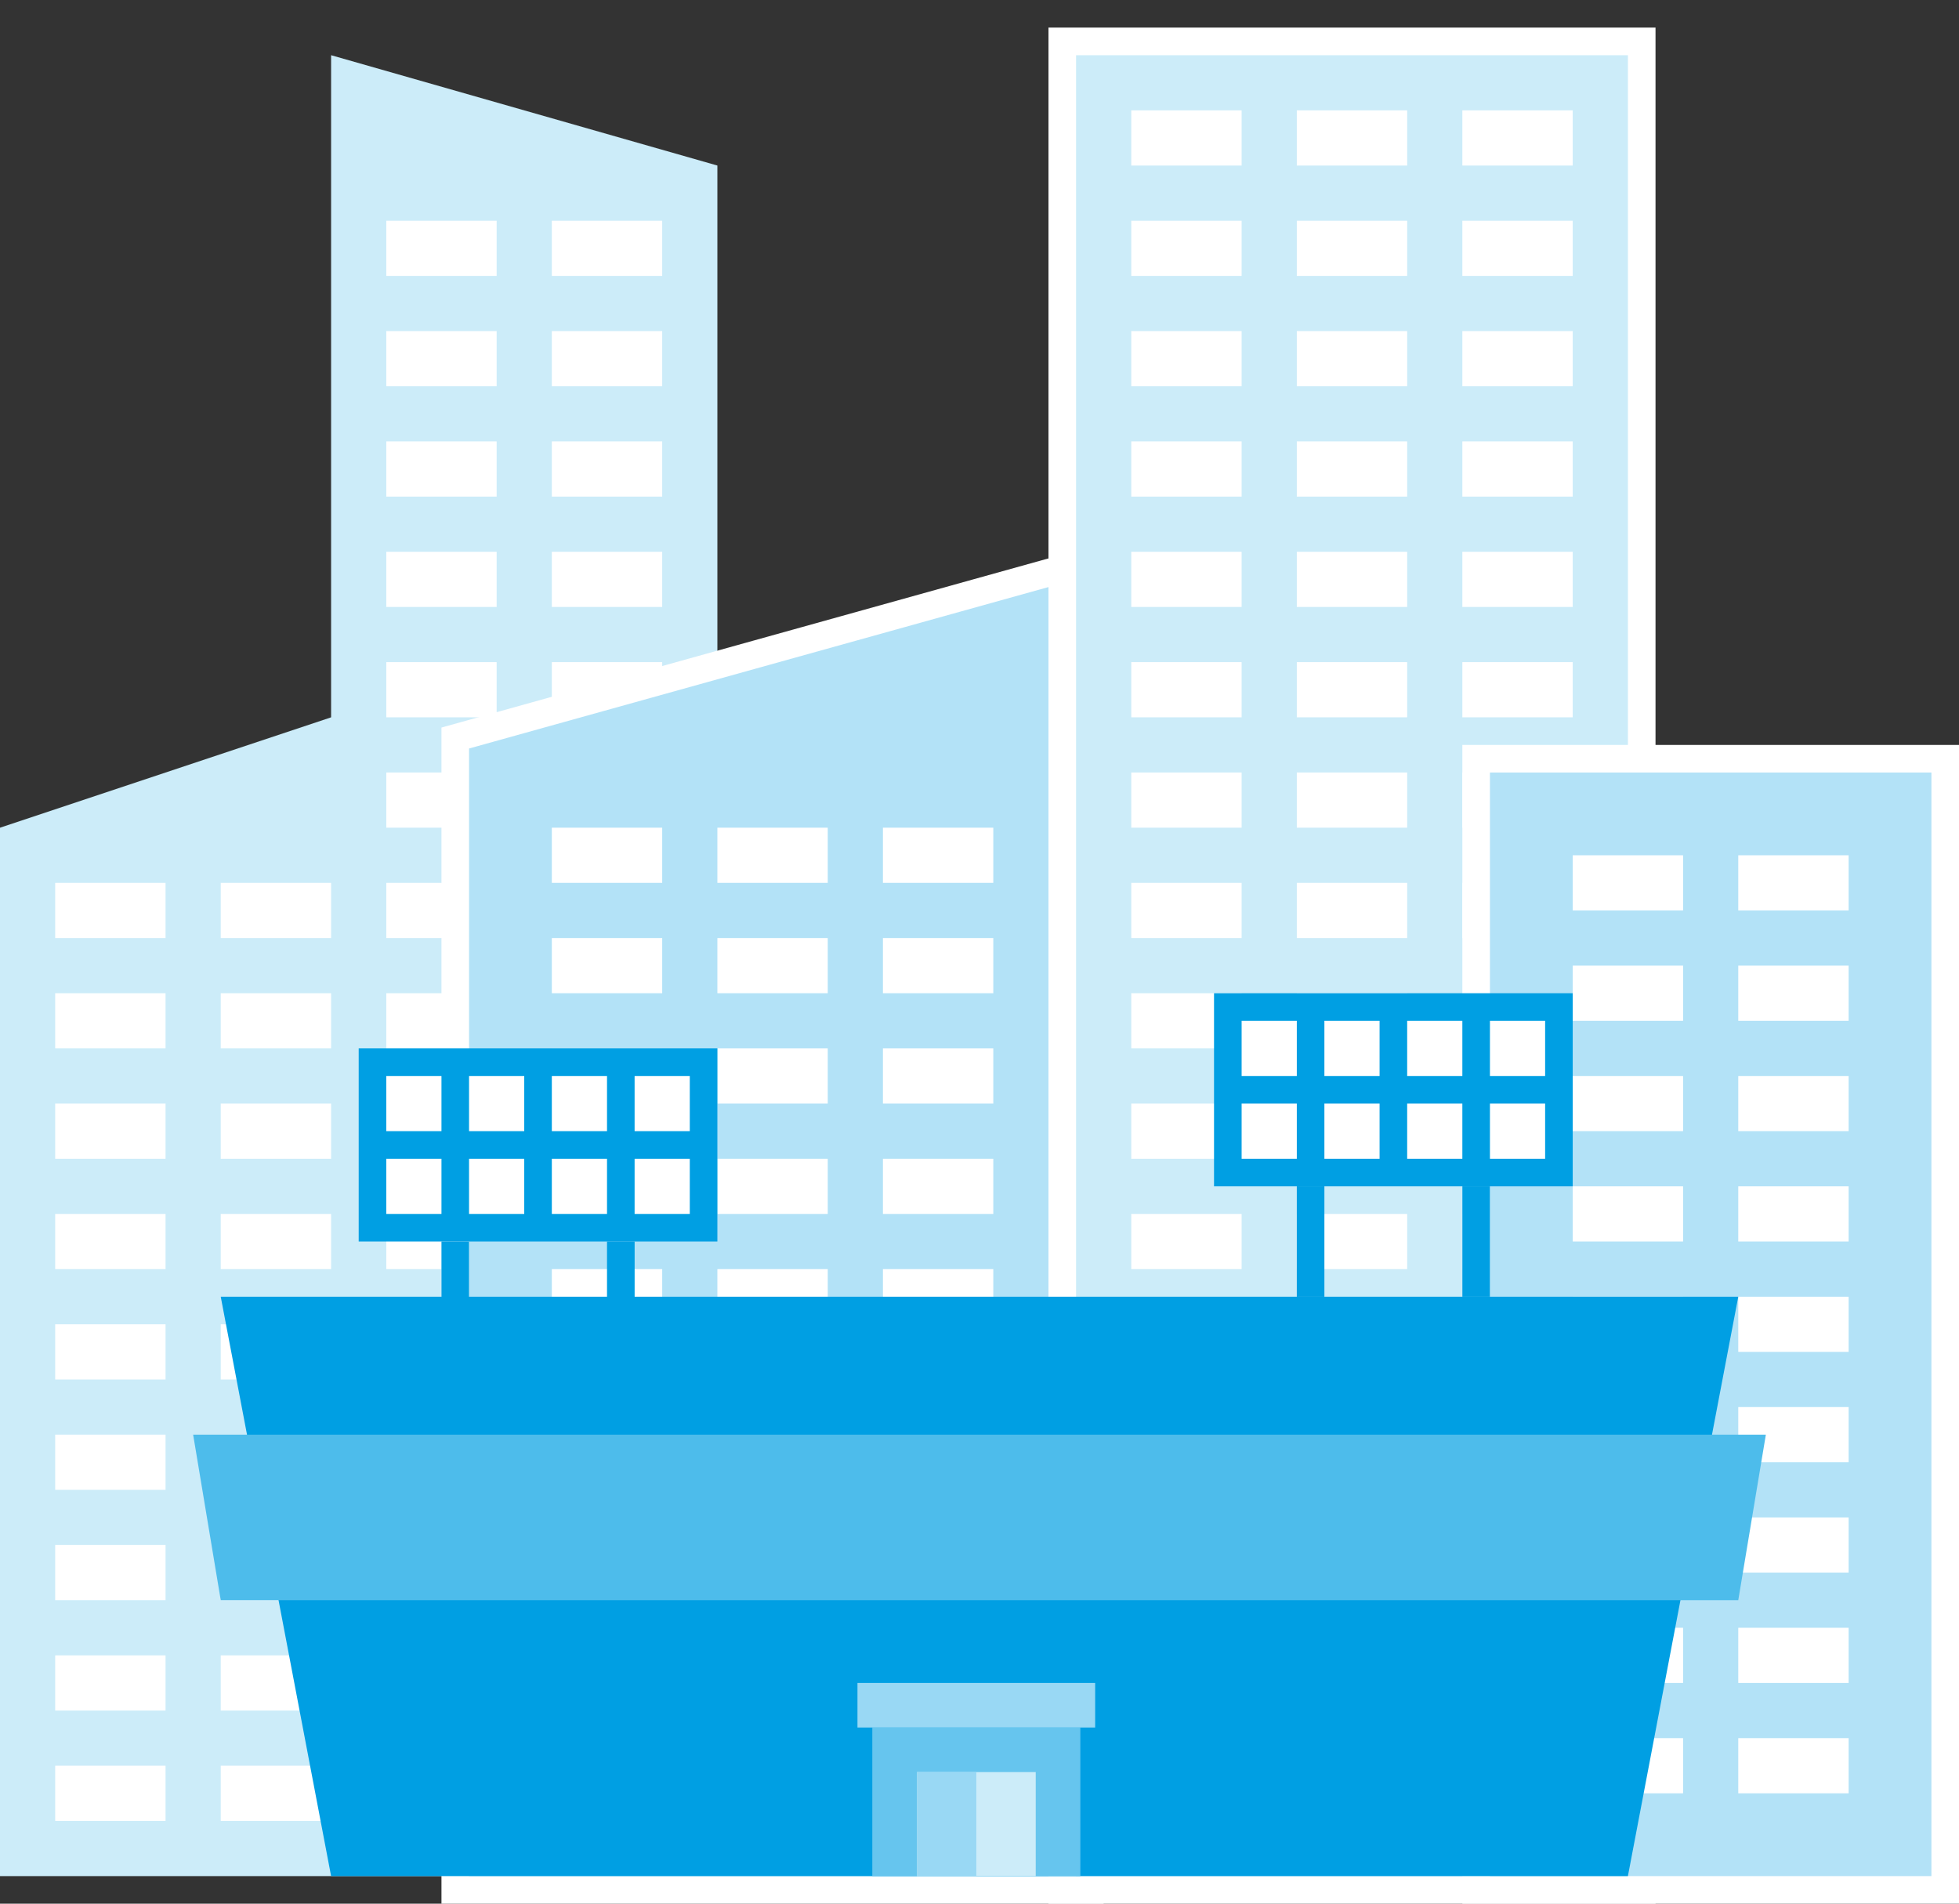 <?xml version="1.0" encoding="UTF-8"?> <svg xmlns="http://www.w3.org/2000/svg" xmlns:xlink="http://www.w3.org/1999/xlink" width="71px" height="69px" viewBox="0 0 71 69" version="1.1"><rect x="0" y="0" width="71" height="69" fill="#333333" stroke="none"/><!-- Generator: Sketch 63.1 (92452) - https://sketch.com --><title>Group 177</title><desc>Created with Sketch.</desc><g id="Page-1" stroke="none" stroke-width="1" fill="none" fill-rule="evenodd"><g id="Partners-Desktop-WIP-Copy" transform="translate(-505, -1309)"><g id="Group-13" transform="translate(456, 1263)"><g id="Group-177" transform="translate(49, 47)"><polygon id="Fill-1" fill="#CCECF9" points="12 25 -0 29.001 -0 67 12 67 14.001 67 26 67 26 5 12 1.001"></polygon><polygon id="Fill-2" fill="#FFFFFF" points="2 45 6 45 6 43 2 43"></polygon><polygon id="Fill-3" fill="#FFFFFF" points="8 45 12 45 12 43 8 43"></polygon><polygon id="Fill-4" fill="#FFFFFF" points="2 49 6 49 6 47 2 47"></polygon><polygon id="Fill-5" fill="#FFFFFF" points="8 49 12 49 12 47 8 47"></polygon><polygon id="Fill-6" fill="#FFFFFF" points="2 53 6 53 6 51 2 51"></polygon><polygon id="Fill-7" fill="#FFFFFF" points="8 53 12 53 12 51 8 51"></polygon><polygon id="Fill-8" fill="#FFFFFF" points="2 57 6 57 6 55 2 55"></polygon><polygon id="Fill-9" fill="#FFFFFF" points="8 57 12 57 12 55 8 55"></polygon><polygon id="Fill-10" fill="#FFFFFF" points="2 61 6 61 6 59 2 59"></polygon><polygon id="Fill-11" fill="#FFFFFF" points="8 61 12 61 12 59 8 59"></polygon><polygon id="Fill-12" fill="#FFFFFF" points="2 65 6 65 6 63 2 63"></polygon><polygon id="Fill-13" fill="#FFFFFF" points="8 65 12 65 12 63 8 63"></polygon><polygon id="Fill-14" fill="#FFFFFF" points="2 33 6 33 6 31 2 31"></polygon><polygon id="Fill-15" fill="#FFFFFF" points="8 33 12 33 12 31 8 31"></polygon><polygon id="Fill-16" fill="#FFFFFF" points="2 37 6 37 6 35 2 35"></polygon><polygon id="Fill-17" fill="#FFFFFF" points="8 37 12 37 12 35 8 35"></polygon><polygon id="Fill-18" fill="#FFFFFF" points="2 41 6 41 6 39 2 39"></polygon><polygon id="Fill-19" fill="#FFFFFF" points="8 41 12 41 12 39 8 39"></polygon><polygon id="Fill-20" fill="#FFFFFF" points="14 45 18 45 18 43 14 43"></polygon><polygon id="Fill-21" fill="#FFFFFF" points="20 45 24 45 24 43 20 43"></polygon><polygon id="Fill-22" fill="#FFFFFF" points="14 49 18 49 18 47 14 47"></polygon><polygon id="Fill-23" fill="#FFFFFF" points="20 49 24 49 24 47 20 47"></polygon><polygon id="Fill-24" fill="#FFFFFF" points="14 53 18 53 18 51 14 51"></polygon><polygon id="Fill-25" fill="#FFFFFF" points="20 53 24 53 24 51 20 51"></polygon><polygon id="Fill-26" fill="#FFFFFF" points="14 57 18 57 18 55 14 55"></polygon><polygon id="Fill-27" fill="#FFFFFF" points="20 57 24 57 24 55 20 55"></polygon><polygon id="Fill-28" fill="#FFFFFF" points="14 61 18 61 18 59 14 59"></polygon><polygon id="Fill-29" fill="#FFFFFF" points="20 61 24 61 24 59 20 59"></polygon><polygon id="Fill-30" fill="#FFFFFF" points="14 65 18 65 18 63 14 63"></polygon><polygon id="Fill-31" fill="#FFFFFF" points="20 65 24 65 24 63 20 63"></polygon><polygon id="Fill-32" fill="#FFFFFF" points="14 33 18 33 18 31 14 31"></polygon><polygon id="Fill-33" fill="#FFFFFF" points="20 33 24 33 24 31 20 31"></polygon><polygon id="Fill-34" fill="#FFFFFF" points="14 37 18 37 18 35 14 35"></polygon><polygon id="Fill-35" fill="#FFFFFF" points="20 37 24 37 24 35 20 35"></polygon><polygon id="Fill-36" fill="#FFFFFF" points="14 41 18 41 18 39 14 39"></polygon><polygon id="Fill-37" fill="#FFFFFF" points="20 41 24 41 24 39 20 39"></polygon><polygon id="Fill-38" fill="#FFFFFF" points="14 9 18 9 18 7 14 7"></polygon><polygon id="Fill-39" fill="#FFFFFF" points="20 9 24 9 24 7 20 7"></polygon><polygon id="Fill-40" fill="#FFFFFF" points="14 13 18 13 18 11 14 11"></polygon><polygon id="Fill-41" fill="#FFFFFF" points="20 13 24 13 24 11 20 11"></polygon><polygon id="Fill-42" fill="#FFFFFF" points="14 17 18 17 18 15 14 15"></polygon><polygon id="Fill-43" fill="#FFFFFF" points="20 17 24 17 24 15 20 15"></polygon><polygon id="Fill-44" fill="#FFFFFF" points="14 21 18 21 18 19 14 19"></polygon><polygon id="Fill-45" fill="#FFFFFF" points="20 21 24 21 24 19 20 19"></polygon><polygon id="Fill-46" fill="#FFFFFF" points="14 25 18 25 18 23 14 23"></polygon><polygon id="Fill-47" fill="#FFFFFF" points="20 25 24 25 24 23 20 23"></polygon><polygon id="Fill-48" fill="#FFFFFF" points="14 29 18 29 18 27 14 27"></polygon><polygon id="Fill-49" fill="#FFFFFF" points="20 29 24 29 24 27 20 27"></polygon><polygon id="Fill-50" fill="#B3E2F7" points="16.5 25.75 16.5 67.499 39.5 67.499 39.5 19.341"></polygon><path d="M38.731,19.036 L16.73,25.167 L16,25.371 L16,26.13 L16,67 L16,68 L17,68 L38.999,68 L39.999,68 L39.999,67 L39.999,20 L39.999,18.682 L38.731,19.036 Z M17,26.13 L38.999,20 L38.999,67 L17,67 L17,26.13 Z" id="Fill-51" fill="#FFFFFF"></path><polygon id="Fill-52" fill="#FFFFFF" points="20 43 24 43 24 41 20 41"></polygon><polygon id="Fill-53" fill="#FFFFFF" points="26 43 30 43 30 41 26 41"></polygon><polygon id="Fill-54" fill="#FFFFFF" points="20 47 24 47 24 45 20 45"></polygon><polygon id="Fill-55" fill="#FFFFFF" points="26 47 30 47 30 45 26 45"></polygon><polygon id="Fill-56" fill="#FFFFFF" points="20 51 24 51 24 49 20 49"></polygon><polygon id="Fill-57" fill="#FFFFFF" points="26 51 30 51 30 49 26 49"></polygon><polygon id="Fill-58" fill="#FFFFFF" points="20 55 24 55 24 53 20 53"></polygon><polygon id="Fill-59" fill="#FFFFFF" points="26 55 30 55 30 53 26 53"></polygon><polygon id="Fill-60" fill="#FFFFFF" points="20 59 24 59 24 57 20 57"></polygon><polygon id="Fill-61" fill="#FFFFFF" points="26 59 30 59 30 57 26 57"></polygon><polygon id="Fill-62" fill="#FFFFFF" points="20 63 24 63 24 61 20 61"></polygon><polygon id="Fill-63" fill="#FFFFFF" points="26 63 30 63 30 61 26 61"></polygon><polygon id="Fill-64" fill="#FFFFFF" points="20 31 24 31 24 29 20 29"></polygon><polygon id="Fill-65" fill="#FFFFFF" points="26 31 30 31 30 29 26 29"></polygon><polygon id="Fill-66" fill="#FFFFFF" points="20 35 24 35 24 33 20 33"></polygon><polygon id="Fill-67" fill="#FFFFFF" points="26 35 30 35 30 33 26 33"></polygon><polygon id="Fill-68" fill="#FFFFFF" points="20 39 24 39 24 37 20 37"></polygon><polygon id="Fill-69" fill="#FFFFFF" points="26 39 30 39 30 37 26 37"></polygon><polygon id="Fill-70" fill="#FFFFFF" points="32 43 36 43 36 41 32 41"></polygon><polygon id="Fill-71" fill="#FFFFFF" points="32 47 36 47 36 45 32 45"></polygon><polygon id="Fill-72" fill="#FFFFFF" points="32 51 36 51 36 49 32 49"></polygon><polygon id="Fill-73" fill="#FFFFFF" points="32 55 36 55 36 53 32 53"></polygon><polygon id="Fill-74" fill="#FFFFFF" points="32 59 36 59 36 57 32 57"></polygon><polygon id="Fill-75" fill="#FFFFFF" points="32 63 36 63 36 61 32 61"></polygon><polygon id="Fill-76" fill="#FFFFFF" points="32 31 36 31 36 29 32 29"></polygon><polygon id="Fill-77" fill="#FFFFFF" points="32 35 36 35 36 33 32 33"></polygon><polygon id="Fill-78" fill="#FFFFFF" points="32 39 36 39 36 37 32 37"></polygon><polygon id="Fill-79" fill="#CCECF9" points="38.5 67.5 59.5 67.5 59.5 0.5 38.5 0.5"></polygon><path d="M38,-0 L38,1.001 L38,67.001 L38,68 L39,68 L59.001,68 L60.001,68 L60.001,67.001 L60.001,1.001 L60.001,-0 L38,-0 Z M39,67.001 L59.001,67.001 L59.001,1.001 L39,1.001 L39,67.001 Z" id="Fill-80" fill="#FFFFFF"></path><polygon id="Fill-81" fill="#FFFFFF" points="47 45 51 45 51 43 47 43"></polygon><polygon id="Fill-82" fill="#FFFFFF" points="53 45 57 45 57 43 53 43"></polygon><polygon id="Fill-83" fill="#FFFFFF" points="47 49 51 49 51 47 47 47"></polygon><polygon id="Fill-84" fill="#FFFFFF" points="53 49 57 49 57 47 53 47"></polygon><polygon id="Fill-85" fill="#FFFFFF" points="47 53 51 53 51 51 47 51"></polygon><polygon id="Fill-86" fill="#FFFFFF" points="53 53 57 53 57 51 53 51"></polygon><polygon id="Fill-87" fill="#FFFFFF" points="47 57 51 57 51 55 47 55"></polygon><polygon id="Fill-88" fill="#FFFFFF" points="53 57 57 57 57 55 53 55"></polygon><polygon id="Fill-89" fill="#FFFFFF" points="47 61 51 61 51 59 47 59"></polygon><polygon id="Fill-90" fill="#FFFFFF" points="53 61 57 61 57 59 53 59"></polygon><polygon id="Fill-91" fill="#FFFFFF" points="47 65 51 65 51 63 47 63"></polygon><polygon id="Fill-92" fill="#FFFFFF" points="53 65 57 65 57 63 53 63"></polygon><polygon id="Fill-93" fill="#FFFFFF" points="47 33 51 33 51 31 47 31"></polygon><polygon id="Fill-94" fill="#FFFFFF" points="53 33 57 33 57 31 53 31"></polygon><polygon id="Fill-95" fill="#FFFFFF" points="47 37 51 37 51 35 47 35"></polygon><polygon id="Fill-96" fill="#FFFFFF" points="53 37 57 37 57 35 53 35"></polygon><polygon id="Fill-97" fill="#FFFFFF" points="47 41 51 41 51 39 47 39"></polygon><polygon id="Fill-98" fill="#FFFFFF" points="53 41 57 41 57 39 53 39"></polygon><polygon id="Fill-99" fill="#FFFFFF" points="47 9 51 9 51 7 47 7"></polygon><polygon id="Fill-100" fill="#FFFFFF" points="53 9 57 9 57 7 53 7"></polygon><polygon id="Fill-101" fill="#FFFFFF" points="47 13 51 13 51 11 47 11"></polygon><polygon id="Fill-102" fill="#FFFFFF" points="53 13 57 13 57 11 53 11"></polygon><polygon id="Fill-103" fill="#FFFFFF" points="47 17 51 17 51 15 47 15"></polygon><polygon id="Fill-104" fill="#FFFFFF" points="53 17 57 17 57 15 53 15"></polygon><polygon id="Fill-105" fill="#FFFFFF" points="47 21 51 21 51 19 47 19"></polygon><polygon id="Fill-106" fill="#FFFFFF" points="53 21 57 21 57 19 53 19"></polygon><polygon id="Fill-107" fill="#FFFFFF" points="47 25 51 25 51 23 47 23"></polygon><polygon id="Fill-108" fill="#FFFFFF" points="53 25 57 25 57 23 53 23"></polygon><polygon id="Fill-109" fill="#FFFFFF" points="47 29 51 29 51 27 47 27"></polygon><polygon id="Fill-110" fill="#FFFFFF" points="53 29 57 29 57 27 53 27"></polygon><polygon id="Fill-111" fill="#FFFFFF" points="41 45 45 45 45 43 41 43"></polygon><polygon id="Fill-112" fill="#FFFFFF" points="41 49 45 49 45 47 41 47"></polygon><polygon id="Fill-113" fill="#FFFFFF" points="41 53 45 53 45 51 41 51"></polygon><polygon id="Fill-114" fill="#FFFFFF" points="41 57 45 57 45 55 41 55"></polygon><polygon id="Fill-115" fill="#FFFFFF" points="41 61 45 61 45 59 41 59"></polygon><polygon id="Fill-116" fill="#FFFFFF" points="41 65 45 65 45 63 41 63"></polygon><polygon id="Fill-117" fill="#FFFFFF" points="41 33 45 33 45 31 41 31"></polygon><polygon id="Fill-118" fill="#FFFFFF" points="41 37 45 37 45 35 41 35"></polygon><polygon id="Fill-119" fill="#FFFFFF" points="41 41 45 41 45 39 41 39"></polygon><polygon id="Fill-120" fill="#FFFFFF" points="41 9 45 9 45 7 41 7"></polygon><polygon id="Fill-121" fill="#FFFFFF" points="47 5 51 5 51 3 47 3"></polygon><polygon id="Fill-122" fill="#FFFFFF" points="53 5 57 5 57 3 53 3"></polygon><polygon id="Fill-123" fill="#FFFFFF" points="41 5 45 5 45 3 41 3"></polygon><polygon id="Fill-124" fill="#FFFFFF" points="41 13 45 13 45 11 41 11"></polygon><polygon id="Fill-125" fill="#FFFFFF" points="41 17 45 17 45 15 41 15"></polygon><polygon id="Fill-126" fill="#FFFFFF" points="41 21 45 21 45 19 41 19"></polygon><polygon id="Fill-127" fill="#FFFFFF" points="41 25 45 25 45 23 41 23"></polygon><polygon id="Fill-128" fill="#FFFFFF" points="41 29 45 29 45 27 41 27"></polygon><polygon id="Fill-129" fill="#B3E2F7" points="53.5 67.5 70.5 67.5 70.5 26.501 53.5 26.501"></polygon><path d="M70,26 L54,26 L53,26 L53,27 L53,67 L53,68 L54,68 L70,68 L71,68 L71,26 L70,26 Z M54,67.001 L70,67.001 L70,27 L54,27 L54,67.001 Z" id="Fill-130" fill="#FFFFFF"></path><polygon id="Fill-131" fill="#FFFFFF" points="57 44 61 44 61 42 57 42"></polygon><polygon id="Fill-132" fill="#FFFFFF" points="63 44 67 44 67 42 63 42"></polygon><polygon id="Fill-133" fill="#FFFFFF" points="57 48 61 48 61 46 57 46"></polygon><polygon id="Fill-134" fill="#FFFFFF" points="63 48 67 48 67 46 63 46"></polygon><polygon id="Fill-135" fill="#FFFFFF" points="57 52 61 52 61 50 57 50"></polygon><polygon id="Fill-136" fill="#FFFFFF" points="63 52 67 52 67 50 63 50"></polygon><polygon id="Fill-137" fill="#FFFFFF" points="57 56 61 56 61 54 57 54"></polygon><polygon id="Fill-138" fill="#FFFFFF" points="63 56 67 56 67 54 63 54"></polygon><polygon id="Fill-139" fill="#FFFFFF" points="57 60 61 60 61 58 57 58"></polygon><polygon id="Fill-140" fill="#FFFFFF" points="63 60 67 60 67 58 63 58"></polygon><polygon id="Fill-141" fill="#FFFFFF" points="57 64 61 64 61 62 57 62"></polygon><polygon id="Fill-142" fill="#FFFFFF" points="63 64 67 64 67 62 63 62"></polygon><polygon id="Fill-143" fill="#FFFFFF" points="57 32 61 32 61 30 57 30"></polygon><polygon id="Fill-144" fill="#FFFFFF" points="63 32 67 32 67 30 63 30"></polygon><polygon id="Fill-145" fill="#FFFFFF" points="57 36 61 36 61 34 57 34"></polygon><polygon id="Fill-146" fill="#FFFFFF" points="63 36 67 36 67 34 63 34"></polygon><polygon id="Fill-147" fill="#FFFFFF" points="57 40 61 40 61 38 57 38"></polygon><polygon id="Fill-148" fill="#FFFFFF" points="63 40 67 40 67 38 63 38"></polygon><polygon id="Fill-149" fill="#009FE3" points="13 44 26 44 26 37 13 37"></polygon><polygon id="Fill-150" fill="#FFFFFF" points="14 40 16 40 16 38 14 38"></polygon><polygon id="Fill-151" fill="#FFFFFF" points="17 40 19 40 19 38 17 38"></polygon><polygon id="Fill-152" fill="#FFFFFF" points="20 40 22 40 22 38 20 38"></polygon><polygon id="Fill-153" fill="#FFFFFF" points="23 40 25 40 25 38 23 38"></polygon><polygon id="Fill-154" fill="#FFFFFF" points="14 43 16 43 16 41 14 41"></polygon><polygon id="Fill-155" fill="#FFFFFF" points="17 43 19 43 19 41 17 41"></polygon><polygon id="Fill-156" fill="#FFFFFF" points="20 43 22 43 22 41 20 41"></polygon><polygon id="Fill-157" fill="#FFFFFF" points="23 43 25 43 25 41 23 41"></polygon><polygon id="Fill-158" fill="#009FE3" points="16 47 17 47 17 43.999 16 43.999"></polygon><polygon id="Fill-159" fill="#009FE3" points="22 47 23.001 47 23.001 43.999 22 43.999"></polygon><polygon id="Fill-160" fill="#009FE3" points="63 46 8 46 12 67 59 67"></polygon><polygon id="Fill-161" fill="#009FE3" points="44 42 57 42 57 35 44 35"></polygon><polygon id="Fill-162" fill="#FFFFFF" points="45 38 47 38 47 36 45 36"></polygon><polygon id="Fill-163" fill="#FFFFFF" points="48 38 50 38 50 36 48 36"></polygon><polygon id="Fill-164" fill="#FFFFFF" points="51 38 53 38 53 36 51 36"></polygon><polygon id="Fill-165" fill="#FFFFFF" points="54 38 56 38 56 36 54 36"></polygon><polygon id="Fill-166" fill="#FFFFFF" points="45 41 47 41 47 39 45 39"></polygon><polygon id="Fill-167" fill="#FFFFFF" points="48 41 50 41 50 39 48 39"></polygon><polygon id="Fill-168" fill="#FFFFFF" points="51 41 53 41 53 39 51 39"></polygon><polygon id="Fill-169" fill="#FFFFFF" points="54 41 56 41 56 39 54 39"></polygon><polygon id="Fill-170" fill="#009FE3" points="47 46 48 46 48 41.999 47 41.999"></polygon><polygon id="Fill-171" fill="#009FE3" points="53 46 54 46 54 41.999 53 41.999"></polygon><polygon id="Fill-172" fill="#66C5EE" points="31.615 67 39.154 67 39.154 61.615 31.615 61.615"></polygon><polygon id="Fill-173" fill="#CCECF9" points="33.23 67 37.538 67 37.538 63.23 33.23 63.23"></polygon><polygon id="Fill-174" fill="#99D8F4" points="33.231 67 35.385 67 35.385 63.23 33.231 63.23"></polygon><polygon id="Fill-175" fill="#99D8F4" points="31.077 61.615 39.692 61.615 39.692 60 31.077 60"></polygon><polygon id="Fill-176" fill="#4DBCEB" points="63 57 8 57 7 51 64 51"></polygon></g></g></g></g></svg> 